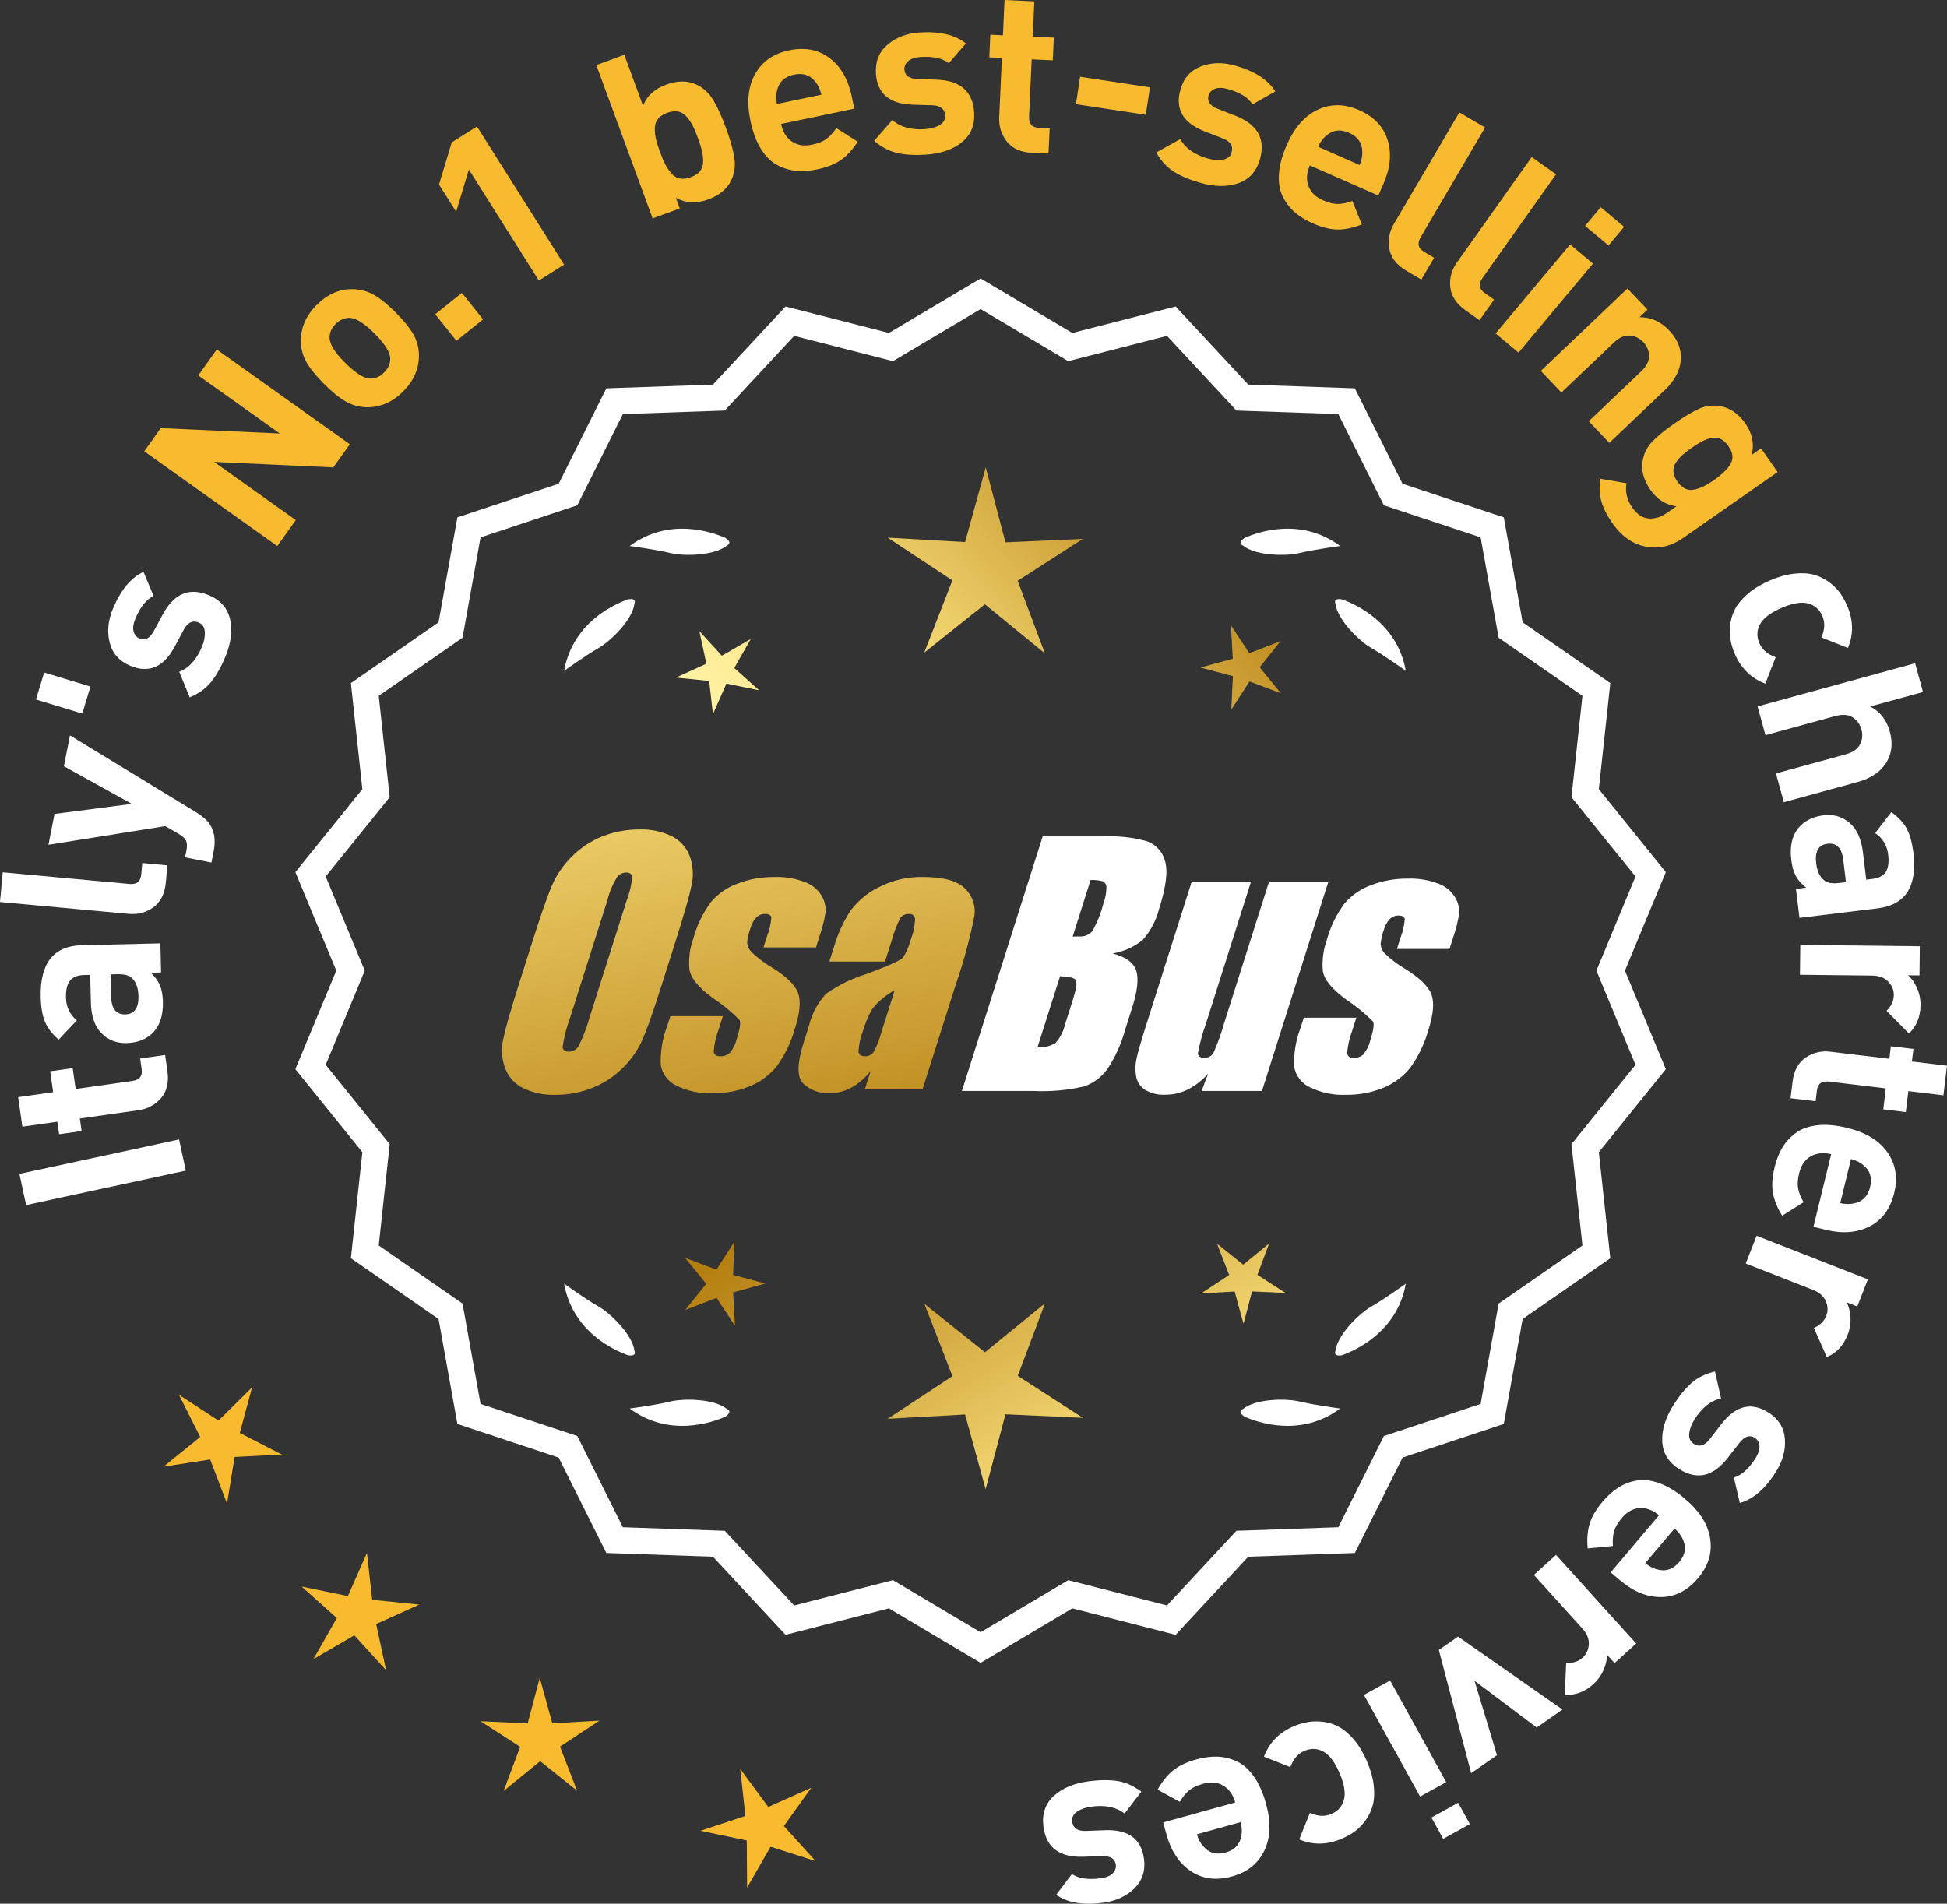 <?xml version="1.0" encoding="UTF-8"?>
<svg id="Layer_2" data-name="Layer 2" xmlns="http://www.w3.org/2000/svg" xmlns:xlink="http://www.w3.org/1999/xlink" viewBox="0 0 178.216 174.267">
  <rect x="0" y="0" width="178.216" height="174.267" fill="#333333" stroke="none"/>
  <defs>
    <style>
      .cls-1 {
        fill: url(#linear-gradient-8);
      }

      .cls-2 {
        fill: url(#linear-gradient-7);
      }

      .cls-3 {
        fill: url(#linear-gradient-5);
      }

      .cls-4 {
        fill: url(#linear-gradient-6);
      }

      .cls-5 {
        fill: url(#linear-gradient-9);
      }

      .cls-6 {
        fill: url(#linear-gradient-4);
      }

      .cls-7 {
        fill: url(#linear-gradient-3);
      }

      .cls-8 {
        fill: url(#linear-gradient-2);
      }

      .cls-9 {
        fill: url(#linear-gradient);
      }

      .cls-10 {
        fill: #f8ba2f;
      }

      .cls-11 {
        fill: #fff;
      }
    </style>
    <linearGradient id="linear-gradient" x1="116.111" y1="198.481" x2="64.685" y2="115.961" gradientUnits="userSpaceOnUse">
      <stop offset="0" stop-color="#f9df7b"/>
      <stop offset=".279" stop-color="#b57e10"/>
      <stop offset=".323" stop-color="#c89d38"/>
      <stop offset=".417" stop-color="#efda86"/>
      <stop offset=".46" stop-color="#fff3a6"/>
      <stop offset=".642" stop-color="#f9df7b"/>
      <stop offset="1" stop-color="#b57e10"/>
    </linearGradient>
    <linearGradient id="linear-gradient-2" x1="129.358" y1="190.225" x2="77.933" y2="107.706" xlink:href="#linear-gradient"/>
    <linearGradient id="linear-gradient-3" x1="150.885" y1="176.81" x2="99.46" y2="94.29" xlink:href="#linear-gradient"/>
    <linearGradient id="linear-gradient-4" x1="50.673" y1="66.43" x2="82.365" y2="237.449" gradientUnits="userSpaceOnUse">
      <stop offset="0" stop-color="#f9df7b"/>
      <stop offset=".279" stop-color="#b57e10"/>
      <stop offset=".284" stop-color="#e5c25b"/>
      <stop offset=".286" stop-color="#f9df7b"/>
      <stop offset=".46" stop-color="#fff3a6"/>
      <stop offset=".642" stop-color="#f9df7b"/>
      <stop offset="1" stop-color="#b57e10"/>
    </linearGradient>
    <linearGradient id="linear-gradient-5" x1="63.181" y1="64.113" x2="94.873" y2="235.131" xlink:href="#linear-gradient-4"/>
    <linearGradient id="linear-gradient-6" x1="75.806" y1="61.773" x2="107.498" y2="232.791" xlink:href="#linear-gradient-4"/>
    <linearGradient id="linear-gradient-7" x1="55.12" y1="115.832" x2="120.896" y2="54.839" xlink:href="#linear-gradient"/>
    <linearGradient id="linear-gradient-8" x1="32.901" y1="91.87" x2="98.677" y2="30.877" xlink:href="#linear-gradient"/>
    <linearGradient id="linear-gradient-9" x1="39.956" y1="99.479" x2="105.733" y2="38.486" xlink:href="#linear-gradient"/>
  </defs>
  <g id="Layer_1-2" data-name="Layer 1">
    <g>
      <g>
        <polygon class="cls-10" points="23.072 126.999 20.003 130.041 16.381 127.684 18.326 131.543 14.965 134.259 19.236 133.602 20.781 137.638 21.476 133.373 25.791 133.15 21.95 131.172 23.072 126.999"/>
        <polygon class="cls-10" points="34.068 146.448 33.588 142.154 31.842 146.107 27.61 145.236 30.83 148.118 28.694 151.874 32.43 149.702 35.342 152.894 34.431 148.67 38.367 146.887 34.068 146.448"/>
        <polygon class="cls-10" points="50.552 157.751 49.406 153.584 48.301 157.762 43.984 157.564 47.615 159.906 46.094 163.951 49.443 161.221 52.819 163.918 51.258 159.889 54.867 157.511 50.552 157.751"/>
        <polygon class="cls-10" points="71.75 167.158 74.267 163.646 70.325 165.415 67.762 161.935 68.227 166.232 64.125 167.593 68.355 168.479 68.383 172.801 70.532 169.052 74.65 170.361 71.75 167.158"/>
      </g>
      <g>
        <path class="cls-11" d="M89.758,151.86l-8.345-4.961-9.405,2.409-6.61-7.111-9.703-.338-4.338-8.685-9.214-3.058-1.716-9.556-7.98-5.53,1.046-9.652-6.098-7.554,3.723-8.967-3.723-8.967,6.098-7.554-1.046-9.652,7.98-5.53,1.716-9.556,9.214-3.058,4.338-8.685,9.703-.338,6.61-7.111,9.405,2.409,8.345-4.961,8.345,4.961,9.405-2.409,6.61,7.111,9.703.338,4.338,8.685,9.214,3.058,1.716,9.556,7.98,5.53-1.046,9.652,6.098,7.554-3.723,8.967,3.723,8.967-6.098,7.554,1.046,9.652-7.98,5.53-1.716,9.556-9.214,3.058-4.338,8.685-9.703.338-6.61,7.111-9.405-2.409-8.345,4.961ZM81.688,144.984l8.07,4.797,8.07-4.797,9.095,2.329,6.392-6.877,9.383-.327,4.195-8.399,8.91-2.957,1.659-9.241,7.716-5.348-1.011-9.334,5.897-7.305-3.6-8.671,3.6-8.671-5.897-7.305,1.011-9.334-7.716-5.348-1.659-9.241-8.91-2.957-4.195-8.399-9.383-.327-6.392-6.877-9.095,2.329-8.07-4.797-8.07,4.797-9.095-2.329-6.392,6.877-9.383.327-4.195,8.399-8.91,2.957-1.659,9.241-7.716,5.348,1.011,9.334-5.897,7.305,3.6,8.671-3.6,8.671,5.897,7.305-1.011,9.334,7.716,5.348,1.659,9.241,8.91,2.957,4.195,8.399,9.383.327,6.392,6.877,9.095-2.329Z"/>
        <path class="cls-11" d="M89.758,152.222l-8.394-4.99-9.459,2.423-6.647-7.152-9.758-.34-4.364-8.735-9.268-3.076-1.726-9.61-8.025-5.562,1.052-9.708-6.133-7.598,3.744-9.018-3.744-9.018,6.133-7.598-1.052-9.708,8.025-5.562,1.726-9.61,9.268-3.076,4.364-8.735,9.758-.34,6.647-7.152,9.459,2.423,8.394-4.99,8.394,4.99,9.459-2.423,6.647,7.152,9.758.34,4.364,8.735,9.268,3.076,1.726,9.61,8.025,5.562-1.052,9.708,6.133,7.598-3.744,9.018,3.744,9.018-6.133,7.598,1.052,9.708-8.025,5.562-1.726,9.61-9.268,3.076-4.364,8.735-9.758.34-6.647,7.152-9.459-2.423-8.394,4.99ZM81.46,146.565l8.298,4.933,8.298-4.933,9.352,2.395,6.571-7.07,9.646-.336,4.313-8.636,9.162-3.041,1.706-9.501,7.934-5.499-1.04-9.596,6.062-7.511-3.701-8.915,3.701-8.915-6.062-7.511,1.04-9.596-7.934-5.499-1.706-9.501-9.162-3.041-4.313-8.636-9.646-.336-6.571-7.07-9.352,2.395-8.298-4.933-8.298,4.933-9.352-2.395-6.571,7.07-9.646.336-4.313,8.636-9.162,3.041-1.706,9.501-7.934,5.499,1.04,9.596-6.062,7.511,3.701,8.915-3.701,8.915,6.062,7.511-1.04,9.596,7.934,5.499,1.706,9.501,9.162,3.041,4.313,8.636,9.646.336,6.571,7.07,9.352-2.395ZM89.758,150.143l-8.118-4.826-9.148,2.343-6.43-6.917-9.438-.329-4.221-8.448-8.963-2.975-1.669-9.295-7.762-5.38,1.017-9.389-5.932-7.349,3.621-8.722-3.621-8.722,5.932-7.349-1.017-9.389,7.762-5.38,1.669-9.295,8.963-2.975,4.221-8.448,9.438-.329,6.43-6.917,9.148,2.343,8.118-4.826,8.118,4.826,9.148-2.343,6.43,6.917,9.438.329,4.221,8.448,8.963,2.975,1.669,9.295,7.762,5.38-1.017,9.389,5.932,7.349-3.621,8.722,3.621,8.722-5.932,7.349,1.017,9.389-7.762,5.38-1.669,9.295-8.963,2.975-4.221,8.448-9.438.329-6.43,6.917-9.148-2.343-8.118,4.826ZM81.735,144.65l8.022,4.769,8.022-4.769,9.041,2.315,6.354-6.835,9.327-.325,4.17-8.349,8.857-2.94,1.649-9.186,7.67-5.316-1.005-9.278,5.861-7.262-3.578-8.619,3.578-8.619-5.861-7.262,1.005-9.278-7.67-5.316-1.649-9.186-8.857-2.94-4.17-8.349-9.327-.325-6.354-6.835-9.041,2.315-8.022-4.769-8.022,4.769-9.041-2.315-6.354,6.835-9.327.325-4.17,8.349-8.857,2.94-1.649,9.186-7.67,5.316,1.005,9.278-5.861,7.262,3.578,8.619-3.578,8.619,5.861,7.262-1.005,9.278,7.67,5.316,1.649,9.186,8.857,2.94,4.17,8.349,9.327.325,6.354,6.835,9.041-2.315Z"/>
      </g>
      <g>
        <polygon class="cls-9" points="67.096 116.711 67.237 113.65 65.576 116.225 62.708 115.145 64.644 117.521 62.731 119.914 65.588 118.807 67.274 121.366 67.104 118.307 70.058 117.494 67.096 116.711"/>
        <polygon class="cls-8" points="95.657 119.306 90.158 123.788 84.616 119.36 87.179 125.975 81.255 129.877 88.338 129.484 90.219 136.324 92.034 129.466 99.12 129.79 93.159 125.946 95.657 119.306"/>
        <polygon class="cls-7" points="115.093 116.7 116.172 113.833 113.797 115.769 111.403 113.856 112.51 116.713 109.951 118.399 113.01 118.229 113.823 121.183 114.607 118.221 117.668 118.361 115.093 116.7"/>
      </g>
      <g>
        <path class="cls-11" d="M113.766,128.985c-.114.057-.184.124-.207.201-.001.001-.002.002-.003.003.001 0.0.001 0.0.002.001-.036.131.066.291.35.488,1.179.524,5.149,1.947,8.764-.74,0,0-2.348-.308-3.726-.643-1.249-.304-4.027-.256-5.179.691Z"/>
        <path class="cls-11" d="M122.226,123.947c0.0.001-0.0.003,0,.004.001-0.0.001-0.0.002-.001.063.12.248.166.589.115,1.217-.428,5.08-2.121,5.862-6.557,0,0-1.918,1.389-3.15,2.091-1.117.637-3.103,2.579-3.29,4.059-.043.12-.049.217-.013.288Z"/>
      </g>
      <g>
        <path class="cls-11" d="M66.547,128.985c.114.057.184.124.207.201.001.001.002.002.003.003-.001 0-.001 0-.002.001.036.131-.066.291-.35.488-1.179.524-5.149,1.947-8.764-.74,0,0,2.348-.308,3.726-.643,1.249-.304,4.027-.256,5.179.691Z"/>
        <path class="cls-11" d="M58.087,123.947c-0.0.001 0.0.003,0,.004-.001-0-.001-0-.002-.001-.063.12-.248.166-.589.115-1.217-.428-5.08-2.121-5.862-6.557,0,0,1.918,1.389,3.15,2.091,1.117.637,3.103,2.579,3.29,4.059.043.12.049.217.013.288Z"/>
      </g>
      <g>
        <path class="cls-11" d="M66.547,49.937c.114-.057.184-.124.207-.201.001-.001.002-.002.003-.003-.001-0-.001-0-.002-.001.036-.131-.066-.291-.35-.488-1.179-.524-5.149-1.947-8.764.74,0,0,2.348.308,3.726.643,1.249.304,4.027.256,5.179-.691Z"/>
        <path class="cls-11" d="M58.087,54.976c-0-.001 0-.003,0-.004-.001 0-.001 0-.002.001-.063-.12-.248-.166-.589-.115-1.217.428-5.08,2.121-5.862,6.557,0,0,1.918-1.389,3.15-2.091,1.117-.637,3.103-2.579,3.29-4.059.043-.12.049-.217.013-.288Z"/>
      </g>
      <g>
        <path class="cls-11" d="M113.766,49.937c-.114-.057-.184-.124-.207-.201-.001-.001-.002-.002-.003-.003.001-0.0.001-0.0.002-.001-.036-.131.066-.291.35-.488,1.179-.524,5.149-1.947,8.764.74,0,0-2.348.308-3.726.643-1.249.304-4.027.256-5.179-.691Z"/>
        <path class="cls-11" d="M122.226,54.976c0-.001-0-.003,0-.004.001 0.0.001 0.0.002.001.063-.12.248-.166.589-.115,1.217.428,5.08,2.121,5.862,6.557,0,0-1.918-1.389-3.15-2.091-1.117-.637-3.103-2.579-3.29-4.059-.043-.12-.049-.217-.013-.288Z"/>
      </g>
      <g id="Group_4" data-name="Group 4">
        <g id="Group_1" data-name="Group 1">
          <path id="Path_1" data-name="Path 1" class="cls-6" d="M60.599,90.068c-.743,2.341-1.321,3.999-1.734,4.975-.429.998-1.045,1.904-1.814,2.67-.793.803-1.741,1.435-2.787,1.858-1.09.438-2.256.658-3.431.648-1.017.039-2.027-.171-2.945-.611-.769-.376-1.363-1.035-1.657-1.839-.308-.854-.365-1.778-.165-2.663.198-.958.677-2.638,1.438-5.039l1.265-3.987c.743-2.341,1.321-3.999,1.734-4.975.429-.998,1.045-1.904,1.814-2.67.793-.803,1.741-1.435,2.787-1.858,1.091-.437,2.256-.656,3.431-.646,1.017-.039,2.027.171,2.945.611.768.377,1.362,1.036,1.657,1.84.308.854.365,1.778.165,2.663-.198.958-.677,2.637-1.438,5.037l-1.266,3.986ZM57.373,82.41c.255-.669.42-1.369.49-2.082-.014-.303-.197-.454-.548-.454-.305.003-.593.136-.794.366-.426.665-.737,1.397-.922,2.166l-3.456,10.883c-.3.811-.515,1.65-.64,2.506,0,.319.194.476.565.476.383-.001.734-.212.915-.548.408-.836.739-1.708.988-2.604l3.398-10.71.003.003Z"/>
          <path id="Path_2" data-name="Path 2" class="cls-3" d="M74.696,86.726h-4.81l.329-1.035c.208-.538.339-1.102.391-1.676-.018-.234-.216-.351-.592-.351-.295-.003-.578.115-.785.325-.254.277-.438.611-.538.973-.15.416-.25.849-.298,1.289.015.339.158.661.399.9.569.552,1.206,1.031,1.894,1.425,1.317.827,2.106,1.604,2.367,2.33.259.728.172,1.789-.271,3.182-.35,1.263-.919,2.454-1.683,3.518-.654.81-1.504,1.439-2.469,1.829-1.077.439-2.23.656-3.393.64-1.148.051-2.29-.186-3.322-.691-.755-.353-1.289-1.052-1.43-1.873-.055-1.217.143-2.433.582-3.57l.293-.922h4.808l-.384,1.21c-.246.642-.398,1.316-.454,2.001.022.307.216.461.574.461.33.02.655-.092.903-.311.308-.381.527-.826.64-1.302.289-.911.373-1.482.251-1.712-.764-.766-1.605-1.451-2.509-2.045-1.291-.958-1.987-1.829-2.088-2.612-.083-.943.039-1.893.359-2.784.329-1.218.883-2.363,1.634-3.376.659-.761,1.503-1.338,2.45-1.676,1.062-.401,2.19-.6,3.325-.589.978-.037,1.953.127,2.864.483.631.24,1.16.689,1.498,1.273.258.444.376.955.34,1.467-.114.719-.291,1.427-.53,2.114l-.348,1.111v-.008Z"/>
          <path id="Path_3" data-name="Path 3" class="cls-4" d="M81.007,88.025h-5.095l.406-1.28c.343-1.213.869-2.366,1.559-3.42.686-.899,1.573-1.626,2.59-2.122,1.245-.636,2.629-.953,4.027-.922,1.836,0,3.11.347,3.822,1.042.696.657,1.021,1.616.867,2.561-.422,2.122-.99,4.212-1.701,6.255l-3.043,9.588h-5.279l.542-1.701c-.481.626-1.083,1.149-1.771,1.536-.626.339-1.326.515-2.038.512-.862.033-1.703-.275-2.341-.856-.611-.57-.611-1.82,0-3.75l.498-1.571c.264-1.09.8-2.096,1.558-2.923,1.131-.798,2.383-1.411,3.707-1.814,2.019-.75,3.134-1.252,3.343-1.508.313-.488.546-1.023.691-1.584.247-.621.386-1.28.41-1.948-.017-.269-.248-.473-.517-.457-.011.001-.021.002-.032.003-.317-.024-.622.121-.805.381-.322.631-.577,1.295-.761,1.979l-.638,1.997ZM81.898,90.644c-.793.427-1.493,1.009-2.056,1.712-.356.627-.637,1.293-.838,1.986-.24.612-.383,1.257-.424,1.913.033.285.223.432.582.432.297.022.586-.104.772-.337.316-.559.557-1.156.717-1.778l1.247-3.928Z"/>
        </g>
        <g id="Group_3" data-name="Group 3">
          <path id="Path_7" data-name="Path 7" class="cls-11" d="M95.434,76.564h5.641c1.319-.059,2.639.092,3.91.446.817.29,1.437.967,1.654,1.807.278.907.098,2.367-.542,4.379-.264,1.057-.78,2.035-1.503,2.849-.794.644-1.742,1.07-2.751,1.236,1.207.319,1.928.841,2.162,1.576s.11,1.862-.373,3.376l-.684,2.162c-.345,1.246-.89,2.429-1.613,3.501-.526.72-1.258,1.262-2.1,1.554-1.523.352-3.088.492-4.649.417h-6.541l7.396-23.304h-.007ZM97.033,89.362l-2.073,6.522c.579.032,1.154-.108,1.654-.402.44-.507.747-1.115.893-1.771l.691-2.173c.318-.999.411-1.603.278-1.814-.132-.212-.611-.329-1.445-.359l.003-.004ZM99.827,80.554l-1.642,5.183c.245-.011.435-.014.57-.014.446.042.887-.119,1.2-.44.459-.785.804-1.631,1.024-2.513.188-.49.289-1.008.3-1.532.004-.229-.116-.442-.314-.556-.368-.102-.75-.144-1.131-.126l-.007-.002Z"/>
          <path id="Path_8" data-name="Path 8" class="cls-11" d="M121.574,80.767l-6.061,19.1h-5.523l.596-1.588c-.519.596-1.147,1.088-1.851,1.449-.638.318-1.342.484-2.056.483-.66.041-1.318-.12-1.885-.461-.422-.281-.712-.723-.801-1.222-.094-.527-.084-1.068.03-1.591.114-.552.428-1.65.951-3.288l4.09-12.884h5.428l-4.126,12.997c-.313.861-.551,1.747-.713,2.648,0,.278.183.417.56.417.344.031.676-.137.856-.432.396-.901.729-1.829.995-2.776l4.079-12.854h5.428l.003.003Z"/>
          <path id="Path_9" data-name="Path 9" class="cls-11" d="M132.675,86.872h-4.81l.329-1.035c.208-.538.339-1.102.391-1.676-.018-.234-.216-.351-.592-.351-.295-.003-.578.115-.784.325-.254.277-.438.611-.538.973-.15.416-.249.848-.297,1.287.015.339.158.661.399.9.569.553,1.205,1.032,1.893,1.426,1.317.827,2.106,1.604,2.367,2.33.259.728.172,1.789-.271,3.182-.35,1.263-.919,2.454-1.683,3.518-.654.809-1.504,1.439-2.469,1.829-1.077.439-2.23.656-3.393.64-1.148.051-2.29-.186-3.322-.691-.755-.353-1.289-1.052-1.43-1.873-.055-1.217.143-2.433.582-3.57l.293-.922h4.81l-.384,1.211c-.246.642-.398,1.316-.454,2.001.022.307.216.461.574.461.33.02.655-.092.903-.311.308-.381.527-.826.64-1.302.289-.911.373-1.482.251-1.712-.764-.766-1.605-1.451-2.509-2.045-1.291-.958-1.987-1.829-2.088-2.612-.083-.943.039-1.893.359-2.784.329-1.218.883-2.363,1.634-3.376.659-.761,1.503-1.338,2.45-1.676,1.062-.401,2.19-.6,3.325-.589.978-.037,1.953.127,2.864.483.632.239,1.163.689,1.503,1.273.258.444.376.955.34,1.467-.114.719-.291,1.427-.53,2.114l-.351,1.108-.004-.005Z"/>
        </g>
      </g>
      <g>
        <path class="cls-11" d="M16.392,104.307l.615,2.854-14.615,3.153-.615-2.854,14.615-3.153Z"/>
        <path class="cls-11" d="M15.115,96.575l.209,1.476c.146,1.026-.049,1.849-.583,2.469s-1.224.99-2.07,1.11l-5.363.761.162,1.144-2.059.292-.163-1.144-3.201.454-.384-2.703,3.202-.454-.271-1.913,2.059-.292.272,1.912,5.196-.737c.653-.093.934-.451.846-1.074l-.139-.977,2.287-.324Z"/>
        <path class="cls-11" d="M14.68,86.356l.063,2.667-.944.022c.387.369.665.751.835,1.146.17.396.263.901.277,1.517.029,1.218-.271,2.156-.897,2.815-.617.617-1.429.937-2.436.961-.924.022-1.69-.282-2.302-.912-.609-.629-.929-1.56-.958-2.792l-.062-2.54-.545.013c-.602.014-1.036.186-1.302.514-.265.329-.389.849-.372,1.563.021.854.352,1.546.995,2.077l-1.66,1.762c-.601-.518-1.019-1.065-1.258-1.64-.236-.575-.367-1.325-.389-2.249-.073-3.107,1.178-4.691,3.752-4.752l7.201-.171ZM10.714,89.181l-.588.014.05,2.078c.024,1.078.457,1.607,1.297,1.587.826-.02,1.226-.582,1.2-1.688-.018-.714-.204-1.248-.563-1.604-.244-.274-.71-.403-1.396-.387Z"/>
        <path class="cls-11" d="M15.325,79.215l-.144,1.548c-.095,1.046-.476,1.809-1.139,2.289-.661.48-1.419.681-2.269.603l-11.774-1.084.251-2.719,11.605,1.069c.656.06,1.013-.23,1.071-.872l.097-1.046,2.301.212Z"/>
        <path class="cls-11" d="M6.403,67.318l11.563,7.045c.572.355.979.713,1.223,1.075.44.657.564,1.481.37,2.47l-.206,1.051-2.41-.474.121-.618c.075-.384.066-.683-.028-.894-.094-.211-.319-.423-.677-.636l-1.23-.712-10.693,1.708.555-2.823,7.072-.922-6.215-3.447.556-2.823Z"/>
        <path class="cls-11" d="M8.281,62.849l-.75,2.472-4.239-1.287.749-2.471,4.24,1.287Z"/>
        <path class="cls-11" d="M19.116,54.486c1.073.448,1.723,1.191,1.949,2.226.226,1.036.078,2.18-.447,3.433-.389.93-.82,1.69-1.294,2.281-.476.591-1.129,1.062-1.958,1.412l-.957-2.335c.893-.355,1.584-1.12,2.075-2.296.206-.491.294-.947.266-1.369-.028-.422-.218-.705-.566-.851-.556-.232-1.014-.007-1.375.676l-.836,1.562c-1.004,1.856-2.352,2.431-4.044,1.723-1.008-.422-1.638-1.129-1.89-2.122-.251-.993-.151-2.032.303-3.117.718-1.717,1.65-2.838,2.794-3.361l.921,2.207c-.662.314-1.215,1.001-1.658,2.06-.2.478-.257.876-.169,1.193.088.318.267.533.538.646.503.211.939-.016,1.31-.681l.818-1.524c1.031-1.921,2.438-2.509,4.221-1.763Z"/>
        <path class="cls-10" d="M32.021,40.666l-1.512,2.121-10.91-.501,7.475,5.324-1.694,2.378-12.178-8.675,1.511-2.121,10.894.489-7.457-5.312,1.692-2.377,12.18,8.675Z"/>
        <path class="cls-10" d="M36.21,28.597c.742.743,1.281,1.407,1.617,1.991.337.584.51,1.218.52,1.901.02,1.247-.467,2.365-1.458,3.355-.98.979-2.094,1.459-3.341,1.438-.693-.02-1.331-.199-1.915-.536-.585-.337-1.243-.872-1.975-1.605-.732-.733-1.264-1.389-1.596-1.968-.331-.579-.506-1.215-.525-1.909-.02-1.247.462-2.361,1.442-3.34,1.01-1.009,2.129-1.493,3.356-1.453.693.02,1.328.196,1.908.528.578.332,1.234.865,1.966,1.597ZM34.279,30.526c-.96-.961-1.731-1.436-2.316-1.427-.456 0-.871.188-1.247.563-.366.366-.55.777-.55,1.232-.011.584.464,1.357,1.424,2.317.969.971,1.746,1.451,2.33,1.441.455.001.865-.182,1.233-.549.377-.376.564-.791.564-1.247.011-.584-.47-1.361-1.438-2.332Z"/>
        <path class="cls-10" d="M44.218,29.24l-2.444,1.952-1.939-2.428,2.445-1.953,1.938,2.429Z"/>
        <path class="cls-10" d="M51.634,24.224l-2.309,1.456-6.407-10.16-1.165,3.863-1.568-2.487,1.164-3.863,2.31-1.456,7.976,12.647Z"/>
        <path class="cls-10" d="M66.442,11.69c.391,1.064.646,1.963.766,2.694.12.732.04,1.41-.237,2.034-.365.835-1.079,1.448-2.144,1.839-1.063.391-2.052.343-2.961-.143l.354.966-2.483.912-5.155-14.035,2.563-.941,1.716,4.672c.34-.9,1.042-1.546,2.106-1.937,1.065-.391,2.007-.386,2.825.014.615.296,1.115.762,1.497,1.396.382.635.767,1.479,1.152,2.53ZM64.251,13.826c-.073-.323-.198-.722-.371-1.195-.174-.473-.337-.857-.489-1.151-.153-.294-.34-.565-.557-.814-.218-.248-.476-.399-.771-.455s-.628-.015-.996.119c-.368.136-.647.32-.837.554-.189.234-.288.516-.293.846-.006.33.028.657.103.98.073.323.198.721.371,1.195.173.473.337.857.489,1.151.153.294.341.569.561.823.22.255.479.41.774.465.297.055.628.015.997-.12.367-.135.646-.319.837-.553.189-.234.286-.519.29-.856.003-.337-.033-.666-.107-.99Z"/>
        <path class="cls-10" d="M78.196,9.949l-6.701,1.398c.148.712.475,1.245.977,1.598.503.353,1.124.452,1.863.297.548-.114.981-.287,1.299-.517.315-.23.622-.562.918-.996l1.954,1.244c-.452.709-.956,1.261-1.51,1.656-.555.394-1.291.687-2.209.879-.686.143-1.323.187-1.914.131-.59-.056-1.168-.232-1.73-.529s-1.058-.788-1.486-1.47-.752-1.545-.969-2.587c-.357-1.713-.212-3.142.437-4.285.647-1.143,1.678-1.862,3.089-2.157,1.466-.306,2.711-.068,3.732.712,1.021.781,1.693,1.946,2.016,3.494l.235,1.131ZM75.184,8.669c-.111-.463-.273-.83-.487-1.1-.483-.671-1.157-.917-2.02-.737-.863.18-1.383.675-1.558,1.483-.088.333-.09.734-.006,1.203l4.07-.849Z"/>
        <path class="cls-10" d="M89.166,10.284c.077,1.16-.298,2.072-1.124,2.737-.825.665-1.916,1.042-3.271,1.132-1.007.067-1.88.02-2.619-.142-.741-.162-1.453-.535-2.137-1.122l1.663-1.899c.716.64,1.709.918,2.981.834.53-.035.978-.159,1.343-.373.364-.213.534-.509.509-.886-.039-.601-.446-.91-1.219-.93l-1.771-.051c-2.109-.071-3.224-1.021-3.345-2.852-.071-1.09.279-1.968,1.057-2.637.777-.669,1.752-1.042,2.925-1.12,1.857-.123,3.276.211,4.254,1.002l-1.563,1.808c-.577-.453-1.438-.641-2.584-.566-.518.034-.898.161-1.143.381-.245.22-.358.476-.338.769.035.545.433.834,1.193.868l1.729.054c2.18.066,3.333,1.063,3.46,2.991Z"/>
        <path class="cls-10" d="M95.974,14.059l-1.49-.068c-1.035-.047-1.808-.391-2.317-1.031-.511-.64-.745-1.386-.706-2.24l.246-5.412-1.153-.053.095-2.077,1.154.053.147-3.231,2.728.125-.148,3.231,1.931.088-.096,2.077-1.93-.088-.24,5.244c-.029.657.27,1.0.899,1.029l.986.045-.105,2.308Z"/>
        <path class="cls-10" d="M104.879,10.508l-6.396-.969.381-2.512,6.396.969-.381,2.512Z"/>
        <path class="cls-10" d="M115.33,14.567c-.315,1.119-.974,1.853-1.974,2.203-1.002.35-2.155.341-3.463-.028-.97-.273-1.776-.61-2.42-1.01-.645-.4-1.19-.99-1.639-1.771l2.203-1.233c.46.843,1.303,1.437,2.529,1.783.513.145.976.177,1.391.098.416-.08.675-.301.777-.665.163-.579-.116-1.007-.838-1.284l-1.652-.641c-1.964-.772-2.697-2.041-2.198-3.806.296-1.051.922-1.762,1.878-2.132.955-.37,1.999-.396,3.13-.076,1.793.505,3.017,1.295,3.675,2.368l-2.08,1.181c-.392-.62-1.14-1.086-2.245-1.398-.499-.141-.899-.148-1.205-.023-.304.125-.495.329-.576.612-.148.526.131.931.836,1.218l1.612.629c2.03.791,2.784,2.117,2.259,3.976Z"/>
        <path class="cls-10" d="M126.16,17.902l-6.265-2.76c-.293.666-.338,1.289-.135,1.868.204.579.651,1.021,1.344,1.326.513.226.965.337,1.355.334.393-.004.835-.096,1.327-.276l.866,2.148c-.781.314-1.512.47-2.191.469-.68-.001-1.45-.191-2.308-.569-.642-.282-1.186-.618-1.634-1.006-.448-.389-.814-.867-1.1-1.437-.284-.569-.403-1.256-.354-2.061.048-.805.288-1.694.717-2.668.706-1.601,1.653-2.679,2.847-3.232,1.191-.553,2.447-.539,3.768.042,1.371.604,2.245,1.521,2.621,2.749.377,1.229.245,2.568-.392,4.015l-.467,1.057ZM124.454,15.108c.18-.441.261-.834.243-1.177-.003-.827-.407-1.419-1.215-1.774-.806-.356-1.516-.256-2.129.301-.266.22-.501.545-.704.975l3.805,1.676Z"/>
        <path class="cls-10" d="M130.101,25.59l-1.341-.787c-.904-.532-1.434-1.2-1.587-2.004-.152-.804-.013-1.574.42-2.311l5.987-10.195,2.354,1.382-5.902,10.05c-.334.568-.223,1.014.332,1.34l.906.532-1.17,1.992Z"/>
        <path class="cls-10" d="M135.425,29.315l-1.269-.899c-.855-.608-1.326-1.319-1.408-2.133-.084-.814.121-1.569.616-2.266l6.841-9.642,2.227,1.58-6.744,9.505c-.381.537-.309.991.217,1.364l.855.608-1.335,1.884Z"/>
        <path class="cls-10" d="M138.993,32.277l-2.093-1.752,6.82-8.147,2.093,1.752-6.82,8.148ZM147.232,22.468l-2.143-1.792,1.431-1.707,2.141,1.793-1.429,1.707Z"/>
        <path class="cls-10" d="M147.306,40.541l-1.882-1.978,4.791-4.561c.496-.473.738-.949.726-1.43-.012-.48-.188-.899-.525-1.253-.348-.365-.761-.566-1.241-.603-.479-.036-.967.182-1.464.655l-4.792,4.561-1.882-1.978,7.926-7.543,1.838,1.932-.729.695c1.04-.004,1.94.394,2.704,1.196.742.781,1.103,1.626,1.08,2.537-.025,1.049-.521,2.032-1.483,2.949l-5.065,4.821Z"/>
        <path class="cls-10" d="M154.064,49.246c-1.091.761-2.233,1.025-3.429.792-1.195-.233-2.21-.946-3.043-2.14-.497-.712-.836-1.381-1.015-2.006-.181-.625-.209-1.314-.085-2.066l2.385.41c-.13.791.048,1.537.537,2.237.434.62.933.95,1.498.99.566.041,1.107-.119,1.624-.48l.912-.637c-.973-.123-1.769-.626-2.386-1.51-.625-.896-.856-1.792-.698-2.688.119-.663.406-1.235.864-1.717s1.146-1.043,2.065-1.684c.918-.641,1.678-1.091,2.282-1.351.605-.26,1.238-.33,1.901-.212.896.159,1.661.693,2.295,1.6.616.884.81,1.833.578,2.848l.845-.589,1.514,2.17-8.646,6.033ZM156.911,43.931c.724-.505,1.223-.999,1.501-1.482.277-.484.207-1.024-.209-1.621-.225-.321-.468-.541-.729-.657-.261-.117-.545-.14-.854-.07s-.595.176-.855.315c-.261.139-.563.33-.908.57-.345.24-.627.459-.848.656-.223.197-.421.425-.599.686-.177.26-.256.538-.238.832.018.295.139.603.364.924.224.321.472.541.741.66.271.119.559.14.864.063.306-.077.591-.182.855-.315.264-.134.569-.321.914-.562Z"/>
        <path class="cls-11" d="M161.589,62.58c-1.289-.48-2.224-1.388-2.8-2.725-.185-.424-.313-.856-.39-1.296-.075-.44-.083-.914-.019-1.422.062-.507.219-.991.472-1.45.25-.459.642-.914,1.172-1.364.529-.45,1.187-.844,1.971-1.183.783-.338,1.521-.547,2.212-.624s1.287-.049,1.788.086c.499.135.96.352,1.379.651.418.299.76.629,1.021.988s.484.751.668,1.176c.583,1.349.61,2.649.083,3.899l-2.429-.964c.315-.716.345-1.37.089-1.961-.255-.591-.679-.972-1.271-1.144-.624-.173-1.443-.04-2.458.399-1.029.445-1.694.952-1.995,1.525-.282.548-.295,1.119-.04,1.71.256.591.753,1.017,1.49,1.278l-.944,2.421Z"/>
        <path class="cls-11" d="M163.281,73.435l-.722-2.633,6.38-1.748c.661-.181,1.1-.486,1.317-.916.216-.429.259-.88.13-1.353-.133-.486-.402-.859-.809-1.118-.404-.259-.937-.298-1.599-.117l-6.38,1.748-.722-2.633,14.421-3.951.722,2.633-4.841,1.326c.91.462,1.51,1.219,1.798,2.273.285,1.04.202,1.955-.249,2.747-.52.912-1.421,1.543-2.703,1.895l-6.744,1.848Z"/>
        <path class="cls-11" d="M164.714,84.023l-.323-2.647.938-.115c-.42-.33-.735-.683-.943-1.059s-.35-.871-.424-1.482c-.147-1.209.06-2.172.62-2.889.552-.674,1.329-1.072,2.329-1.194.917-.112,1.71.115,2.378.683.67.567,1.079,1.462,1.229,2.685l.308,2.522.542-.066c.598-.073,1.013-.286,1.244-.639.232-.353.305-.883.219-1.592-.104-.848-.502-1.504-1.192-1.97l1.479-1.915c.649.457,1.119.959,1.412,1.51.292.549.494,1.283.606,2.2.377,3.085-.713,4.784-3.27,5.096l-7.15.873ZM168.385,80.825l.584-.071-.252-2.064c-.131-1.07-.612-1.554-1.446-1.452-.82.1-1.162.699-1.028,1.797.086.709.324,1.223.717,1.542.271.249.745.332,1.426.249Z"/>
        <path class="cls-11" d="M174.736,94.613l-2.056-2.081c.438-.429.661-.91.667-1.442.005-.462-.166-.873-.511-1.234-.346-.361-.841-.545-1.485-.552l-6.594-.073.031-2.73,10.939.121-.029,2.667-1.05-.011c.333.283.608.675.826,1.175.22.499.325,1.029.318,1.589-.011,1.036-.364,1.893-1.058,2.571Z"/>
        <path class="cls-11" d="M163.898,100.532l.177-1.48c.124-1.029.524-1.774,1.199-2.235.676-.462,1.438-.642,2.286-.54l5.38.646.138-1.147,2.063.248-.138,1.147,3.212.386-.326,2.71-3.211-.386-.231,1.918-2.063-.248.23-1.918-5.213-.626c-.653-.079-1.018.195-1.093.821l-.117.98-2.293-.276Z"/>
        <path class="cls-11" d="M165.99,112.306l1.622-6.65c-.707-.173-1.327-.108-1.862.194-.535.301-.892.82-1.071,1.554-.132.544-.163,1.008-.091,1.394.071.385.239.804.503,1.258l-1.963,1.228c-.446-.714-.728-1.406-.846-2.076-.117-.67-.064-1.461.158-2.372.165-.68.4-1.274.705-1.784.305-.51.712-.954,1.224-1.334.51-.38,1.166-.616,1.966-.709.801-.093,1.719-.013,2.752.239,1.7.415,2.927,1.161,3.679,2.238.753,1.077.959,2.316.618,3.717-.355,1.456-1.105,2.476-2.249,3.061-1.146.585-2.486.69-4.022.315l-1.122-.274ZM168.443,110.137c.465.099.866.111,1.202.034.814-.147,1.325-.649,1.535-1.506.209-.857-.015-1.538-.669-2.044-.264-.223-.623-.398-1.083-.524l-.985,4.039Z"/>
        <path class="cls-11" d="M167.217,124.236l-1.187-2.674c.562-.246.941-.617,1.136-1.112.168-.43.155-.875-.04-1.336-.197-.46-.594-.807-1.193-1.042l-6.14-2.406.995-2.542,10.188,3.991-.973,2.483-.978-.383c.21.383.329.847.357,1.392.026.544-.062,1.077-.267,1.599-.377.965-1.012,1.641-1.899,2.03Z"/>
        <path class="cls-11" d="M153.705,134.482c-.983-.619-1.5-1.459-1.553-2.518-.054-1.059.283-2.163,1.006-3.312.537-.853,1.09-1.531,1.655-2.035.566-.504,1.287-.861,2.163-1.069l.559,2.462c-.939.203-1.747.843-2.427,1.921-.283.45-.446.885-.488,1.306-.041.42.099.732.418.933.509.321.999.174,1.469-.44l1.082-1.403c1.298-1.665,2.723-2.008,4.273-1.03.924.583,1.429,1.384,1.513,2.406.085,1.021-.187,2.029-.813,3.024-.993,1.575-2.097,2.526-3.312,2.853l-.544-2.328c.705-.201,1.365-.787,1.977-1.758.276-.438.396-.821.364-1.148-.034-.327-.175-.569-.425-.726-.461-.291-.929-.139-1.403.455l-1.061,1.367c-1.334,1.724-2.818,2.071-4.453,1.041Z"/>
        <path class="cls-11" d="M147.433,143.939l4.419-5.228c-.555-.47-1.141-.689-1.753-.658-.613.031-1.164.336-1.652.914-.361.427-.596.829-.703,1.206-.107.376-.146.827-.11,1.35l-2.307.223c-.08-.838-.022-1.583.171-2.235.194-.652.593-1.336,1.198-2.052.452-.535.928-.961,1.429-1.282.499-.32,1.062-.536,1.689-.648.626-.112,1.317-.031,2.076.243.758.274,1.544.755,2.355,1.442,1.337,1.13,2.101,2.345,2.295,3.645.193,1.3-.176,2.5-1.106,3.602-.968,1.144-2.094,1.722-3.38,1.736-1.285.013-2.531-.491-3.739-1.512l-.882-.746ZM150.595,143.093c.372.296.727.485,1.062.567.794.232,1.476.011,2.046-.663.568-.673.673-1.382.312-2.127-.136-.317-.38-.634-.735-.952l-2.685,3.175Z"/>
        <path class="cls-11" d="M143.228,155.151l.131-2.922c.613.031,1.117-.133,1.512-.489.342-.31.529-.714.559-1.213s-.171-.987-.604-1.465l-4.424-4.89,2.025-1.832,7.34,8.113-1.978,1.789-.704-.779c.017.437-.083.905-.302,1.405-.218.499-.534.937-.949,1.312-.769.695-1.638,1.018-2.606.97Z"/>
        <path class="cls-11" d="M134.66,162.314l-2.958-11.271,1.758-1.224,9.56,6.676-2.361,1.644-5.69-4.278,2.055,6.81-2.362,1.644Z"/>
        <path class="cls-11" d="M124.849,155.156l2.391-1.32,5.137,9.302-2.391,1.32-5.137-9.302ZM131.024,166.379l2.444-1.35,1.076,1.949-2.444,1.35-1.076-1.948Z"/>
        <path class="cls-11" d="M115.694,160.808c.487-1.288,1.4-2.218,2.738-2.788.426-.182.857-.309,1.298-.382.441-.074.914-.078,1.422-.013.508.065.99.225,1.448.479.458.253.911.646,1.358,1.178.448.532.84,1.191,1.175,1.976.334.785.539,1.524.612,2.216.075.691.043,1.287-.093,1.787-.138.5-.356.959-.658,1.376-.302.418-.633.757-.993,1.017-.36.26-.754.481-1.178.662-1.354.577-2.653.598-3.9.065l.975-2.425c.716.319,1.369.353,1.961.1.593-.253.977-.675,1.148-1.266.178-.623.048-1.443-.386-2.46-.439-1.03-.944-1.698-1.517-2.002-.547-.284-1.116-.3-1.709-.047-.592.253-1.021.747-1.284,1.484l-2.418-.955Z"/>
        <path class="cls-11" d="M106.465,166.829l6.599-1.828c-.194-.702-.554-1.212-1.078-1.532-.525-.32-1.151-.378-1.88-.177-.539.149-.96.35-1.261.6-.302.25-.585.601-.853,1.053l-2.03-1.115c.405-.737.873-1.321,1.4-1.75.527-.43,1.242-.769,2.146-1.02.675-.187,1.31-.272,1.901-.254.594.017,1.181.156,1.762.416.58.26,1.106.717,1.579,1.371.47.654.849,1.494,1.132,2.519.468,1.687.414,3.121-.158,4.304-.572,1.183-1.555,1.967-2.944,2.352-1.443.4-2.699.243-3.769-.47-1.069-.714-1.815-1.833-2.237-3.357l-.31-1.113ZM109.556,167.913c.141.455.325.81.557,1.066.525.639,1.213.841,2.062.605.851-.236,1.336-.762,1.458-1.581.066-.338.043-.738-.071-1.201l-4.006,1.11Z"/>
        <path class="cls-11" d="M95.511,167.211c-.151-1.152.162-2.087.943-2.804.779-.718,1.843-1.166,3.188-1.345.999-.132,1.874-.142,2.623-.03.75.113,1.484.439,2.206.979l-1.535,2.004c-.756-.592-1.766-.804-3.029-.636-.527.07-.966.223-1.315.46-.351.237-.501.543-.45.918.078.597.505.879,1.276.847l1.771-.065c2.109-.067,3.284.807,3.525,2.626.144,1.083-.15,1.983-.882,2.701-.73.718-1.678,1.154-2.844,1.309-1.847.245-3.283.004-4.312-.721l1.441-1.907c.605.414,1.479.545,2.615.395.514-.068.886-.22,1.115-.455.231-.236.327-.499.288-.79-.071-.541-.488-.804-1.248-.788l-1.729.06c-2.179.077-3.396-.842-3.649-2.757Z"/>
      </g>
      <g>
        <polygon class="cls-2" points="115.302 61.084 117.214 58.69 114.357 59.797 112.672 57.238 112.842 60.297 109.887 61.11 112.849 61.894 112.709 64.955 114.37 62.38 117.238 63.459 115.302 61.084"/>
        <polygon class="cls-1" points="68.725 58.488 66.077 60.028 64.011 57.765 64.658 60.76 61.867 62.025 64.915 62.335 65.256 65.38 66.493 62.577 69.494 63.195 67.211 61.152 68.725 58.488"/>
        <polygon class="cls-5" points="92.033 49.645 90.229 42.784 88.338 49.621 81.255 49.217 87.174 53.129 84.601 59.74 90.15 55.32 95.642 59.81 93.153 53.167 99.12 49.33 92.033 49.645"/>
      </g>
    </g>
  </g>
</svg>